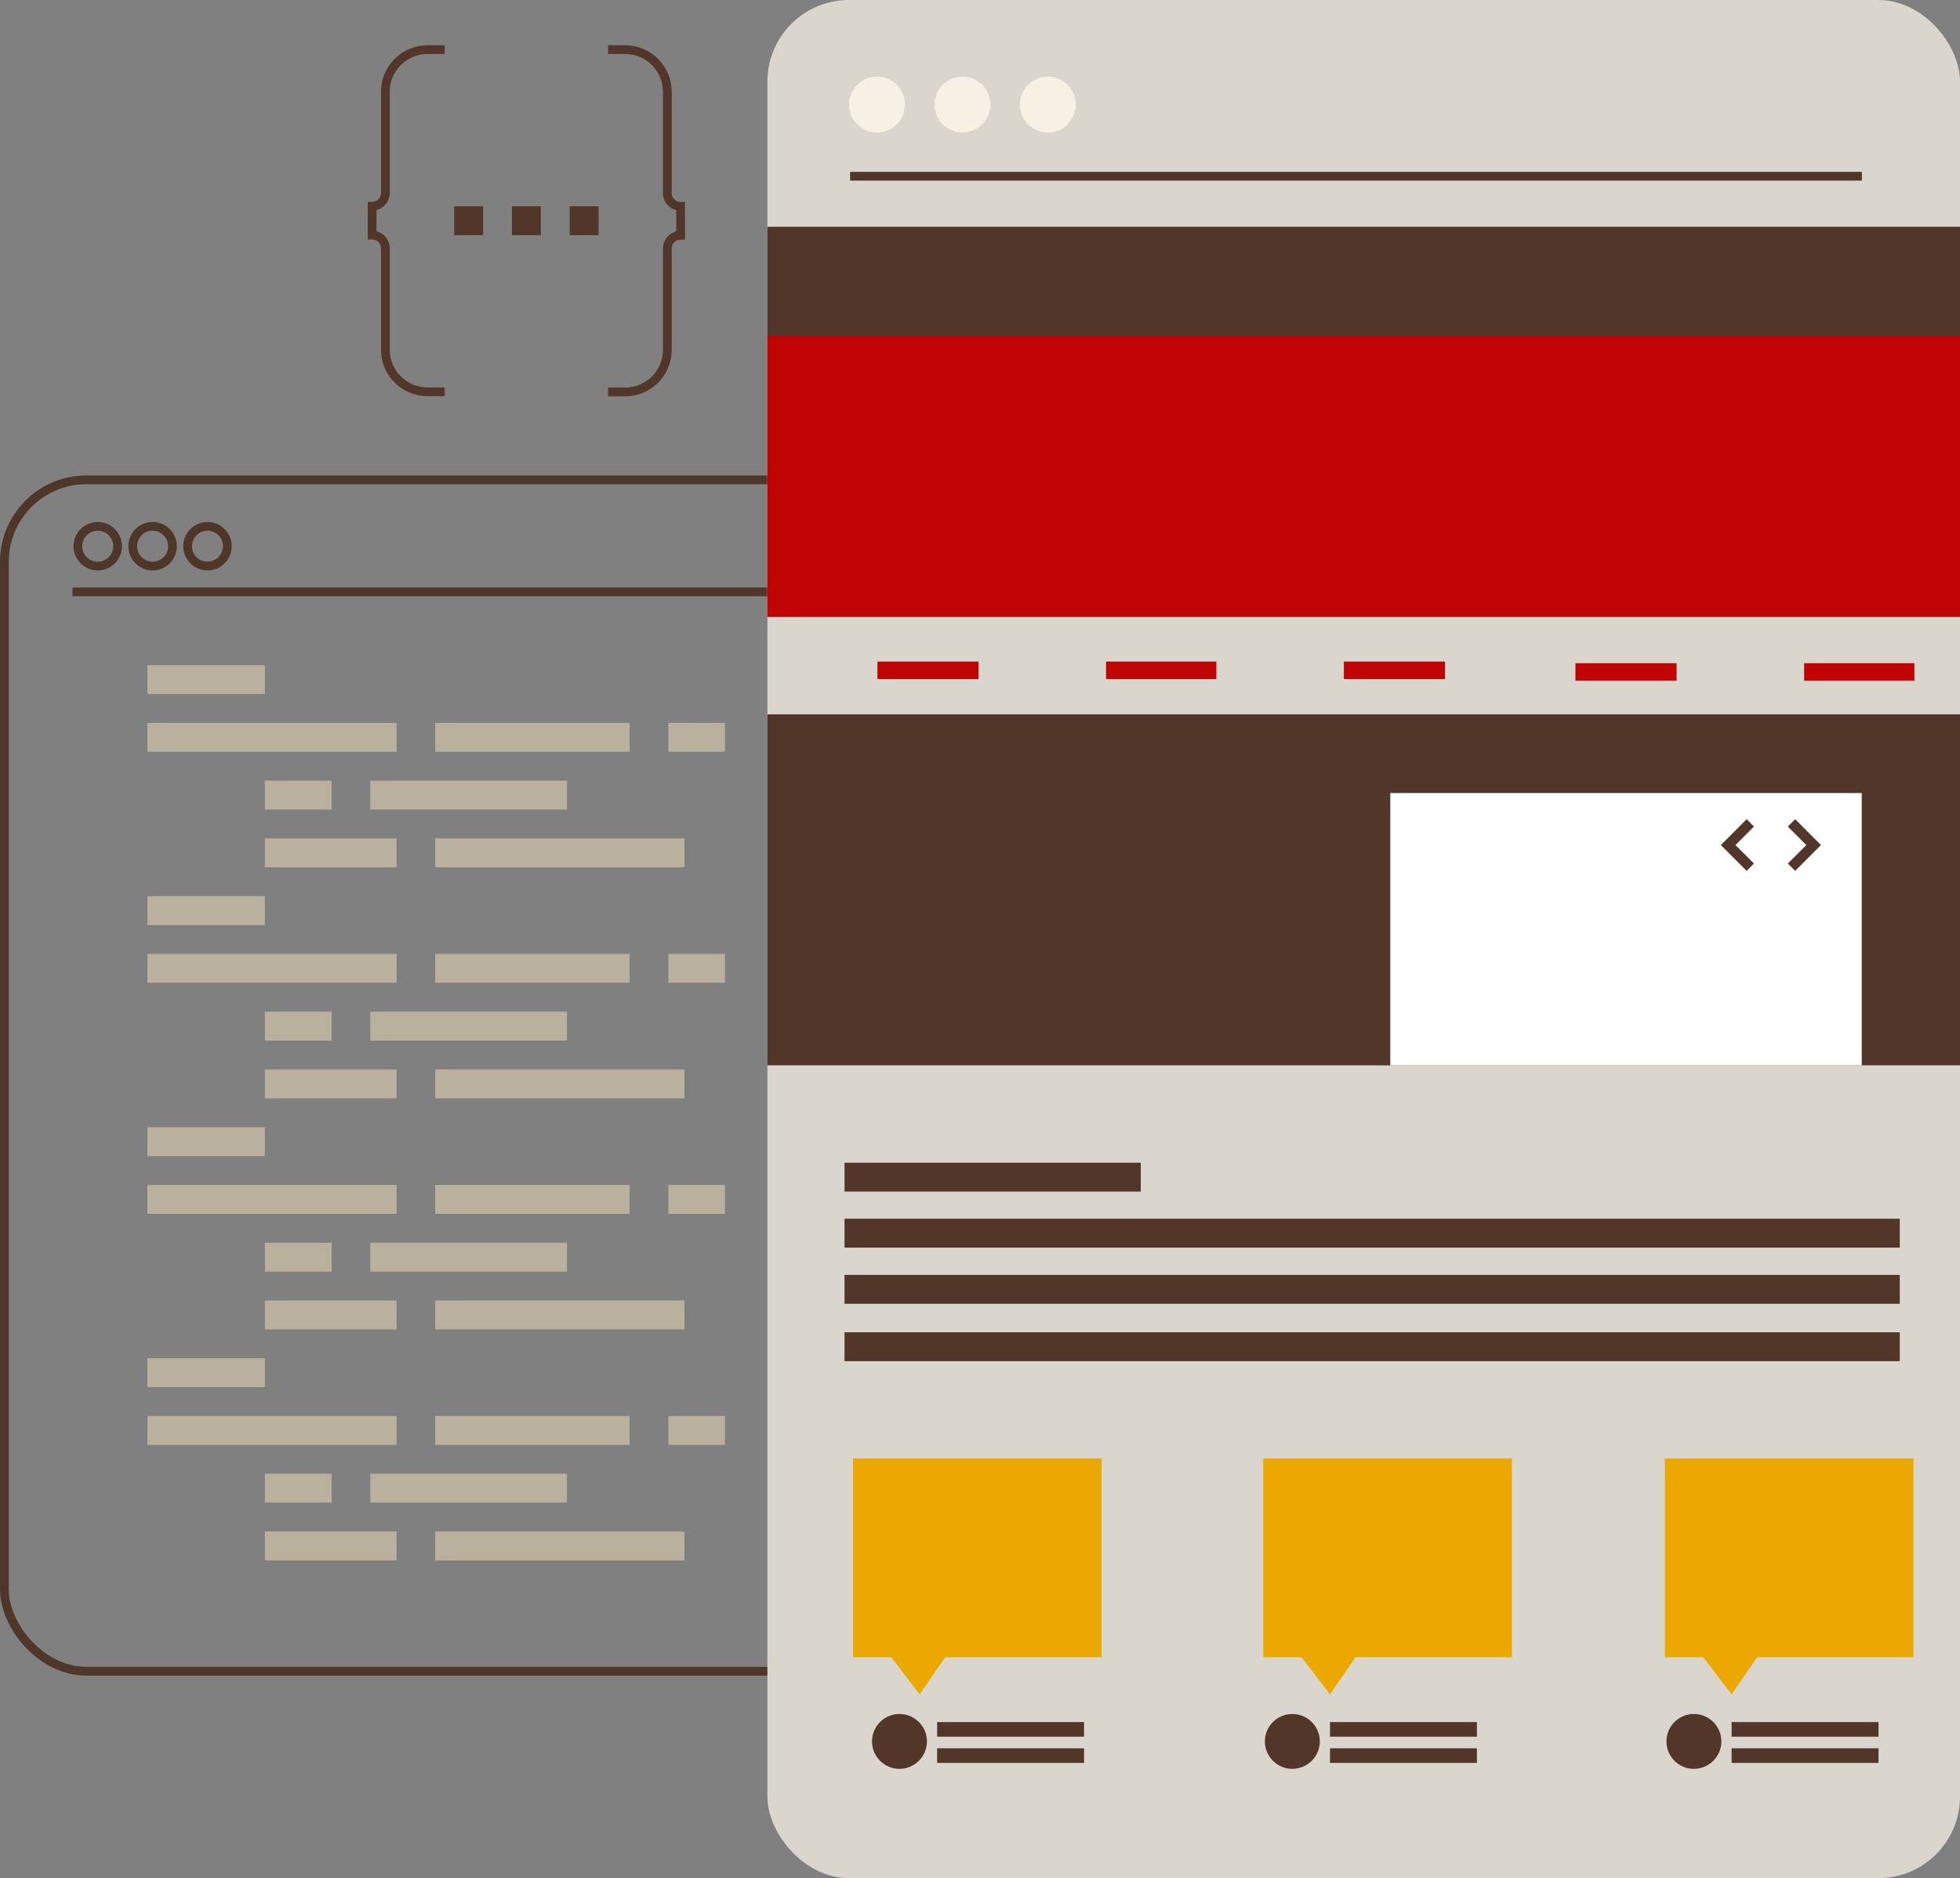<?xml version="1.0" encoding="UTF-8"?>
<svg id="Layer_2" data-name="Layer 2" xmlns="http://www.w3.org/2000/svg" viewBox="0 0 336.5 322.39">
  <rect x="0" y="0" width="336.5" height="322.39" fill="#808080" stroke="none"/>
  <defs>
    <style>
      .cls-1 {
        fill: #f7f0e5;
      }

      .cls-2 {
        fill: #c00404;
      }

      .cls-3 {
        stroke: #523629;
      }

      .cls-3, .cls-4 {
        stroke-width: 1.5px;
      }

      .cls-3, .cls-4, .cls-5 {
        fill: none;
        stroke-miterlimit: 10;
      }

      .cls-6 {
        fill: #523629;
      }

      .cls-7 {
        fill: #523629;
      }

      .cls-4 {
        stroke: #4e3629;
        stroke-linecap: square;
      }

      .cls-8 {
        fill: #fff;
      }

      .cls-5 {
        stroke: #c00404;
        stroke-width: 3px;
      }

      .cls-9 {
        fill: #b9b19d;
      }

      .cls-10 {
        fill: #dad6cd;
      }

      .cls-11 {
        fill: #eba900;
      }
    </style>
  </defs>
  <g id="Layer_1-2" data-name="Layer 1">
    <g>
      <rect class="cls-4" x=".75" y="82.37" width="148.27" height="204.5" rx="14.07" ry="14.07"/>
      <path class="cls-4" d="M16.78,97.17c-1.88,0-3.41-1.53-3.41-3.41s1.53-3.41,3.41-3.41,3.41,1.53,3.41,3.41-1.53,3.41-3.41,3.41Z"/>
      <path class="cls-4" d="M26.2,97.17c-1.88,0-3.41-1.53-3.41-3.41s1.53-3.41,3.41-3.41,3.41,1.53,3.41,3.41-1.53,3.41-3.41,3.41Z"/>
      <path class="cls-4" d="M35.62,97.17c-1.88,0-3.41-1.53-3.41-3.41s1.53-3.41,3.41-3.41,3.41,1.53,3.41,3.41-1.53,3.41-3.41,3.41Z"/>
      <line class="cls-4" x1="13.21" y1="101.6" x2="136.75" y2="101.6"/>
      <g>
        <g>
          <g>
            <rect class="cls-9" x="25.31" y="153.83" width="20.16" height="4.96"/>
            <rect class="cls-9" x="45.47" y="173.66" width="11.47" height="4.96"/>
            <rect class="cls-9" x="45.47" y="183.57" width="22.61" height="4.96"/>
            <rect class="cls-9" x="25.31" y="163.74" width="42.78" height="4.96"/>
            <rect class="cls-9" x="114.75" y="163.74" width="9.7" height="4.96"/>
            <rect class="cls-9" x="63.58" y="173.66" width="33.76" height="4.96"/>
            <rect class="cls-9" x="74.72" y="183.57" width="42.78" height="4.96"/>
            <rect class="cls-9" x="74.72" y="163.74" width="33.38" height="4.96"/>
          </g>
          <g>
            <rect class="cls-9" x="25.31" y="114.18" width="20.16" height="4.96"/>
            <rect class="cls-9" x="45.47" y="134" width="11.47" height="4.96"/>
            <rect class="cls-9" x="45.47" y="143.92" width="22.61" height="4.96"/>
            <rect class="cls-9" x="25.31" y="124.09" width="42.78" height="4.96"/>
            <rect class="cls-9" x="114.75" y="124.09" width="9.7" height="4.96"/>
            <rect class="cls-9" x="63.58" y="134" width="33.76" height="4.96"/>
            <rect class="cls-9" x="74.72" y="143.92" width="42.78" height="4.96"/>
            <rect class="cls-9" x="74.72" y="124.09" width="33.38" height="4.96"/>
          </g>
          <g>
            <rect class="cls-9" x="25.31" y="193.49" width="20.16" height="4.96"/>
            <rect class="cls-9" x="45.47" y="213.32" width="11.47" height="4.96"/>
            <rect class="cls-9" x="45.47" y="223.23" width="22.61" height="4.96"/>
            <rect class="cls-9" x="25.31" y="203.4" width="42.78" height="4.96"/>
            <rect class="cls-9" x="114.75" y="203.4" width="9.7" height="4.96"/>
            <rect class="cls-9" x="63.58" y="213.32" width="33.76" height="4.96"/>
            <rect class="cls-9" x="74.72" y="223.23" width="42.78" height="4.96"/>
            <rect class="cls-9" x="74.72" y="203.4" width="33.38" height="4.96"/>
          </g>
          <g>
            <rect class="cls-9" x="25.31" y="233.14" width="20.16" height="4.96"/>
            <rect class="cls-9" x="45.47" y="252.97" width="11.47" height="4.96"/>
            <rect class="cls-9" x="45.47" y="262.88" width="22.61" height="4.96"/>
            <rect class="cls-9" x="25.31" y="243.06" width="42.78" height="4.96"/>
            <rect class="cls-9" x="114.75" y="243.06" width="9.7" height="4.96"/>
            <rect class="cls-9" x="63.58" y="252.97" width="33.76" height="4.96"/>
            <rect class="cls-9" x="74.72" y="262.88" width="42.78" height="4.96"/>
            <rect class="cls-9" x="74.72" y="243.06" width="33.38" height="4.96"/>
          </g>
        </g>
        <g>
          <g>
            <path class="cls-3" d="M76.34,67.26h-2.94c-3.99,0-7.24-3.24-7.24-7.23v-17.4c0-1.25-1.02-2.27-2.27-2.27v-4.96c1.25,0,2.27-1.02,2.27-2.28V15.75c0-3.99,3.25-7.23,7.24-7.23h2.94"/>
            <path class="cls-3" d="M104.4,8.52h2.94c3.99,0,7.23,3.25,7.23,7.23v17.39c0,1.26,1.02,2.28,2.28,2.28v4.96c-1.26,0-2.28,1.02-2.28,2.27v17.4c0,3.99-3.24,7.23-7.23,7.23h-2.94"/>
          </g>
          <g>
            <rect class="cls-6" x="77.98" y="35.41" width="4.96" height="4.96"/>
            <rect class="cls-6" x="87.89" y="35.41" width="4.96" height="4.96"/>
            <rect class="cls-6" x="97.81" y="35.41" width="4.96" height="4.96"/>
          </g>
        </g>
      </g>
      <g>
        <rect class="cls-10" x="131.75" width="204.75" height="322.39" rx="14" ry="14"/>
        <circle class="cls-1" cx="150.58" cy="17.95" r="4.8"/>
        <circle class="cls-1" cx="165.24" cy="17.95" r="4.8"/>
        <circle class="cls-1" cx="179.9" cy="17.95" r="4.8"/>
        <line class="cls-4" x1="146.7" y1="30.25" x2="318.9" y2="30.25"/>
      </g>
      <g>
        <rect class="cls-6" x="131.75" y="38.93" width="204.75" height="19.09"/>
        <rect class="cls-2" x="131.75" y="57.64" width="204.75" height="48.26"/>
      </g>
      <rect class="cls-7" x="131.75" y="122.62" width="204.75" height="60.25"/>
      <line class="cls-5" x1="270.48" y1="115.34" x2="287.84" y2="115.34"/>
      <line class="cls-5" x1="230.72" y1="115.06" x2="248.08" y2="115.06"/>
      <line class="cls-5" x1="150.64" y1="115.06" x2="168" y2="115.06"/>
      <line class="cls-5" x1="309.74" y1="115.34" x2="328.67" y2="115.34"/>
      <line class="cls-5" x1="189.89" y1="115.06" x2="208.83" y2="115.06"/>
      <rect class="cls-8" x="238.69" y="136.13" width="80.94" height="46.74"/>
      <g>
        <polygon class="cls-6" points="299.87 149.49 295.44 145.06 299.87 140.62 301.12 141.88 297.95 145.06 301.12 148.23 299.87 149.49"/>
        <polygon class="cls-6" points="308.2 149.49 306.94 148.23 310.12 145.06 306.94 141.88 308.2 140.62 312.63 145.06 308.2 149.49"/>
      </g>
      <g>
        <rect class="cls-6" x="144.99" y="218.84" width="181.17" height="4.96"/>
        <rect class="cls-6" x="144.99" y="209.2" width="181.17" height="4.96"/>
        <rect class="cls-6" x="144.99" y="228.69" width="181.17" height="4.96"/>
        <rect class="cls-6" x="144.99" y="199.58" width="50.86" height="4.96"/>
      </g>
      <g>
        <polygon class="cls-11" points="285.83 284.46 292.4 284.46 297.29 290.84 301.67 284.46 328.51 284.46 328.51 250.36 285.83 250.36 285.83 284.46"/>
        <g>
          <polygon class="cls-11" points="146.44 284.46 153.01 284.46 157.9 290.84 162.28 284.46 189.12 284.46 189.12 250.36 146.44 250.36 146.44 284.46"/>
          <polygon class="cls-11" points="216.89 284.46 223.45 284.46 228.34 290.84 232.72 284.46 259.56 284.46 259.56 250.36 216.89 250.36 216.89 284.46"/>
          <path class="cls-6" d="M154.42,303.63c-2.6,0-4.71-2.11-4.71-4.71s2.11-4.71,4.71-4.71,4.72,2.11,4.72,4.71-2.12,4.71-4.72,4.71Z"/>
          <rect class="cls-6" x="160.89" y="295.6" width="25.22" height="2.51"/>
          <rect class="cls-6" x="160.89" y="300.1" width="25.22" height="2.51"/>
          <path class="cls-6" d="M221.87,303.63c-2.6,0-4.71-2.11-4.71-4.71s2.11-4.71,4.71-4.71,4.72,2.11,4.72,4.71-2.12,4.71-4.72,4.71Z"/>
          <rect class="cls-6" x="228.34" y="295.6" width="25.22" height="2.51"/>
          <rect class="cls-6" x="228.34" y="300.1" width="25.22" height="2.51"/>
          <path class="cls-6" d="M290.81,303.63c-2.6,0-4.71-2.11-4.71-4.71s2.11-4.71,4.71-4.71,4.72,2.11,4.72,4.71-2.12,4.71-4.72,4.71Z"/>
          <rect class="cls-6" x="297.29" y="295.6" width="25.22" height="2.51"/>
          <rect class="cls-6" x="297.29" y="300.1" width="25.22" height="2.51"/>
        </g>
      </g>
    </g>
  </g>
</svg>
